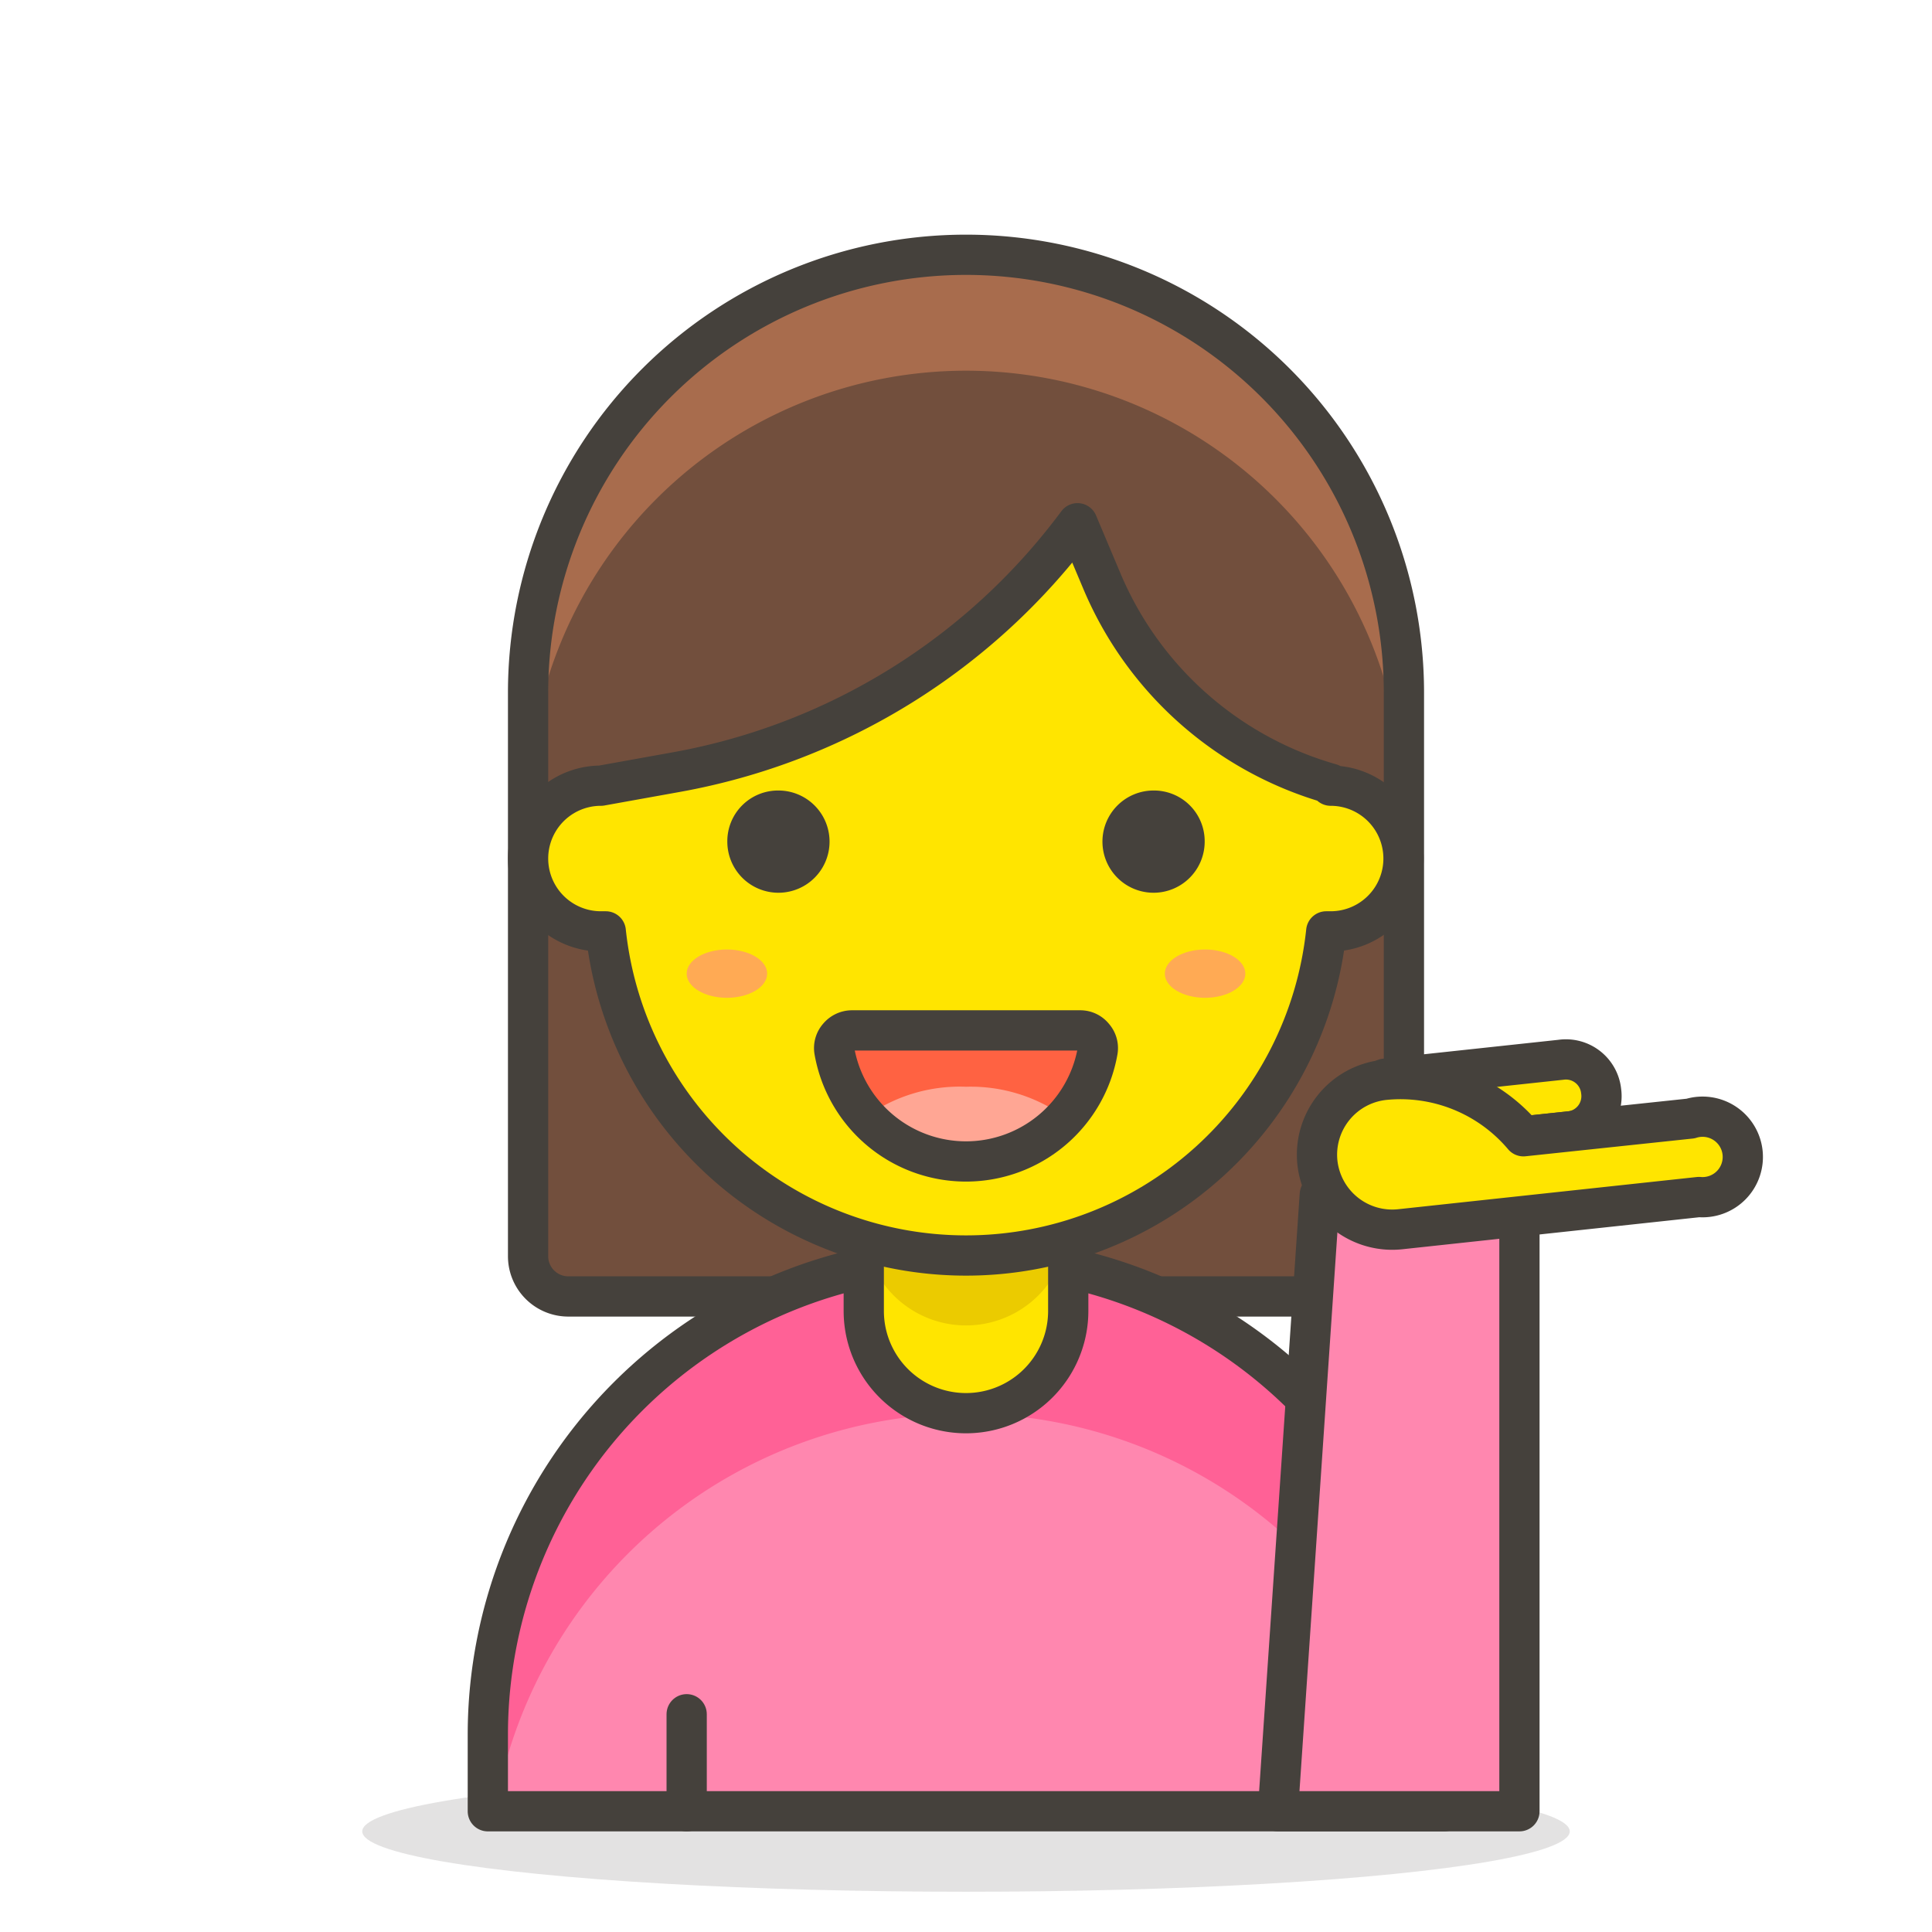 <svg id="Icons" xmlns="http://www.w3.org/2000/svg" viewBox="0 0 48 48"><defs><style>.cls-1{fill:#724f3d;}.cls-2{fill:#a86c4d;}.cls-3{fill:none;}.cls-11,.cls-3,.cls-7,.cls-8{stroke:#45413c;stroke-linecap:round;stroke-linejoin:round;}.cls-11,.cls-4{fill:#45413c;}.cls-4{opacity:0.15;}.cls-5,.cls-7{fill:#ff87af;}.cls-6{fill:#ff6196;}.cls-8,.cls-9{fill:#ffe500;}.cls-10{fill:#ebcb00;}.cls-12{fill:#ff6242;}.cls-13{fill:#ffa694;}.cls-14{fill:#ffaa54;}</style></defs><title>232-woman-tipping-hand-1</title><path id="_Path_" data-name="&lt;Path&gt;" class="cls-1" d="M34.88,31.21a1,1,0,0,1-1,1H14.12a1,1,0,0,1-1-1v-14a10.88,10.88,0,0,1,21.76,0Z"/><path id="_Path_2" data-name="&lt;Path&gt;" class="cls-2" d="M24,6.32A10.88,10.88,0,0,0,13.12,17.19v2.9a10.88,10.88,0,0,1,21.76,0v-2.9A10.88,10.88,0,0,0,24,6.32Z"/><path id="_Path_3" data-name="&lt;Path&gt;" class="cls-3" d="M34.88,31.21a1,1,0,0,1-1,1H14.12a1,1,0,0,1-1-1v-14a10.88,10.88,0,0,1,21.76,0Z"/><ellipse id="_Ellipse_" data-name="&lt;Ellipse&gt;" class="cls-4" cx="24" cy="45.5" rx="15" ry="1.5"/><path id="_Path_4" data-name="&lt;Path&gt;" class="cls-5" d="M35.88,45H12.12V43.1a11.88,11.88,0,1,1,23.76,0Z"/><path id="_Path_5" data-name="&lt;Path&gt;" class="cls-6" d="M24,31.22A11.88,11.88,0,0,0,12.12,43.1V45h.17a11.88,11.88,0,0,1,23.42,0h.17V43.1A11.88,11.88,0,0,0,24,31.22Z"/><path id="_Path_6" data-name="&lt;Path&gt;" class="cls-3" d="M35.88,45H12.12V43.1a11.88,11.88,0,1,1,23.76,0Z"/><line id="_Path_7" data-name="&lt;Path&gt;" class="cls-3" x1="17.06" y1="45" x2="17.06" y2="42.59"/><polygon id="_Path_8" data-name="&lt;Path&gt;" class="cls-7" points="37.75 45 31.75 45 32.79 29.68 37.75 29.68 37.75 45"/><path id="_Path_9" data-name="&lt;Path&gt;" class="cls-8" d="M35.73,28.46,39,28.11a.88.88,0,0,0,.78-1h0a.88.88,0,0,0-1-.78l-4.37.47Z"/><path id="_Path_10" data-name="&lt;Path&gt;" class="cls-8" d="M42,27.79l-4.15.44a4,4,0,0,0-3.46-1.4h0a1.87,1.87,0,0,0-1.66,2.05h0a1.87,1.87,0,0,0,2.06,1.66l7.42-.8A1,1,0,1,0,42,27.79Z"/><path class="cls-9" d="M24,27.17a2.54,2.54,0,0,0-2.54,2.55v2.85a2.54,2.54,0,1,0,5.08,0V29.72A2.54,2.54,0,0,0,24,27.17Z"/><path class="cls-10" d="M24,27.17a2.54,2.54,0,0,0-2.54,2.55v.67a2.54,2.54,0,0,0,5.08,0v-.67A2.54,2.54,0,0,0,24,27.17Z"/><path class="cls-3" d="M24,27.17a2.54,2.54,0,0,0-2.54,2.55v2.85a2.54,2.54,0,1,0,5.08,0V29.72A2.54,2.54,0,0,0,24,27.17Z"/><g id="_Group_" data-name="&lt;Group&gt;"><path id="_Path_11" data-name="&lt;Path&gt;" class="cls-8" d="M33.06,19.47a8.77,8.77,0,0,1-5.67-5L26.77,13a15.92,15.92,0,0,1-9.95,6.18l-1.89.34a1.81,1.81,0,0,0,0,3.62h.12a9,9,0,0,0,17.9,0h.11a1.81,1.81,0,1,0,0-3.62Z"/></g><path id="_Path_12" data-name="&lt;Path&gt;" class="cls-11" d="M18.57,20.91a.77.77,0,1,0,.77-.77A.76.76,0,0,0,18.57,20.91Z"/><path id="_Path_13" data-name="&lt;Path&gt;" class="cls-11" d="M29.43,20.91a.77.77,0,1,1-.77-.77A.76.76,0,0,1,29.43,20.91Z"/><g id="_Group_2" data-name="&lt;Group&gt;"><path id="_Path_14" data-name="&lt;Path&gt;" class="cls-12" d="M21.16,25.6a.44.44,0,0,0-.33.16.42.42,0,0,0-.1.35,3.32,3.32,0,0,0,6.54,0,.42.42,0,0,0-.1-.35.42.42,0,0,0-.33-.16Z"/><path id="_Path_15" data-name="&lt;Path&gt;" class="cls-13" d="M24,27a4,4,0,0,0-2.52.77,3.36,3.36,0,0,0,5,0A4,4,0,0,0,24,27Z"/></g><g id="_Group_3" data-name="&lt;Group&gt;"><path id="_Path_16" data-name="&lt;Path&gt;" class="cls-3" d="M21.16,25.6a.44.44,0,0,0-.33.16.42.42,0,0,0-.1.35,3.32,3.32,0,0,0,6.54,0,.42.42,0,0,0-.1-.35.42.42,0,0,0-.33-.16Z"/></g><ellipse id="_Ellipse_2" data-name="&lt;Ellipse&gt;" class="cls-14" cx="18.06" cy="24.19" rx="1" ry="0.6"/><ellipse id="_Ellipse_3" data-name="&lt;Ellipse&gt;" class="cls-14" cx="29.94" cy="24.19" rx="1" ry="0.6"/></svg>